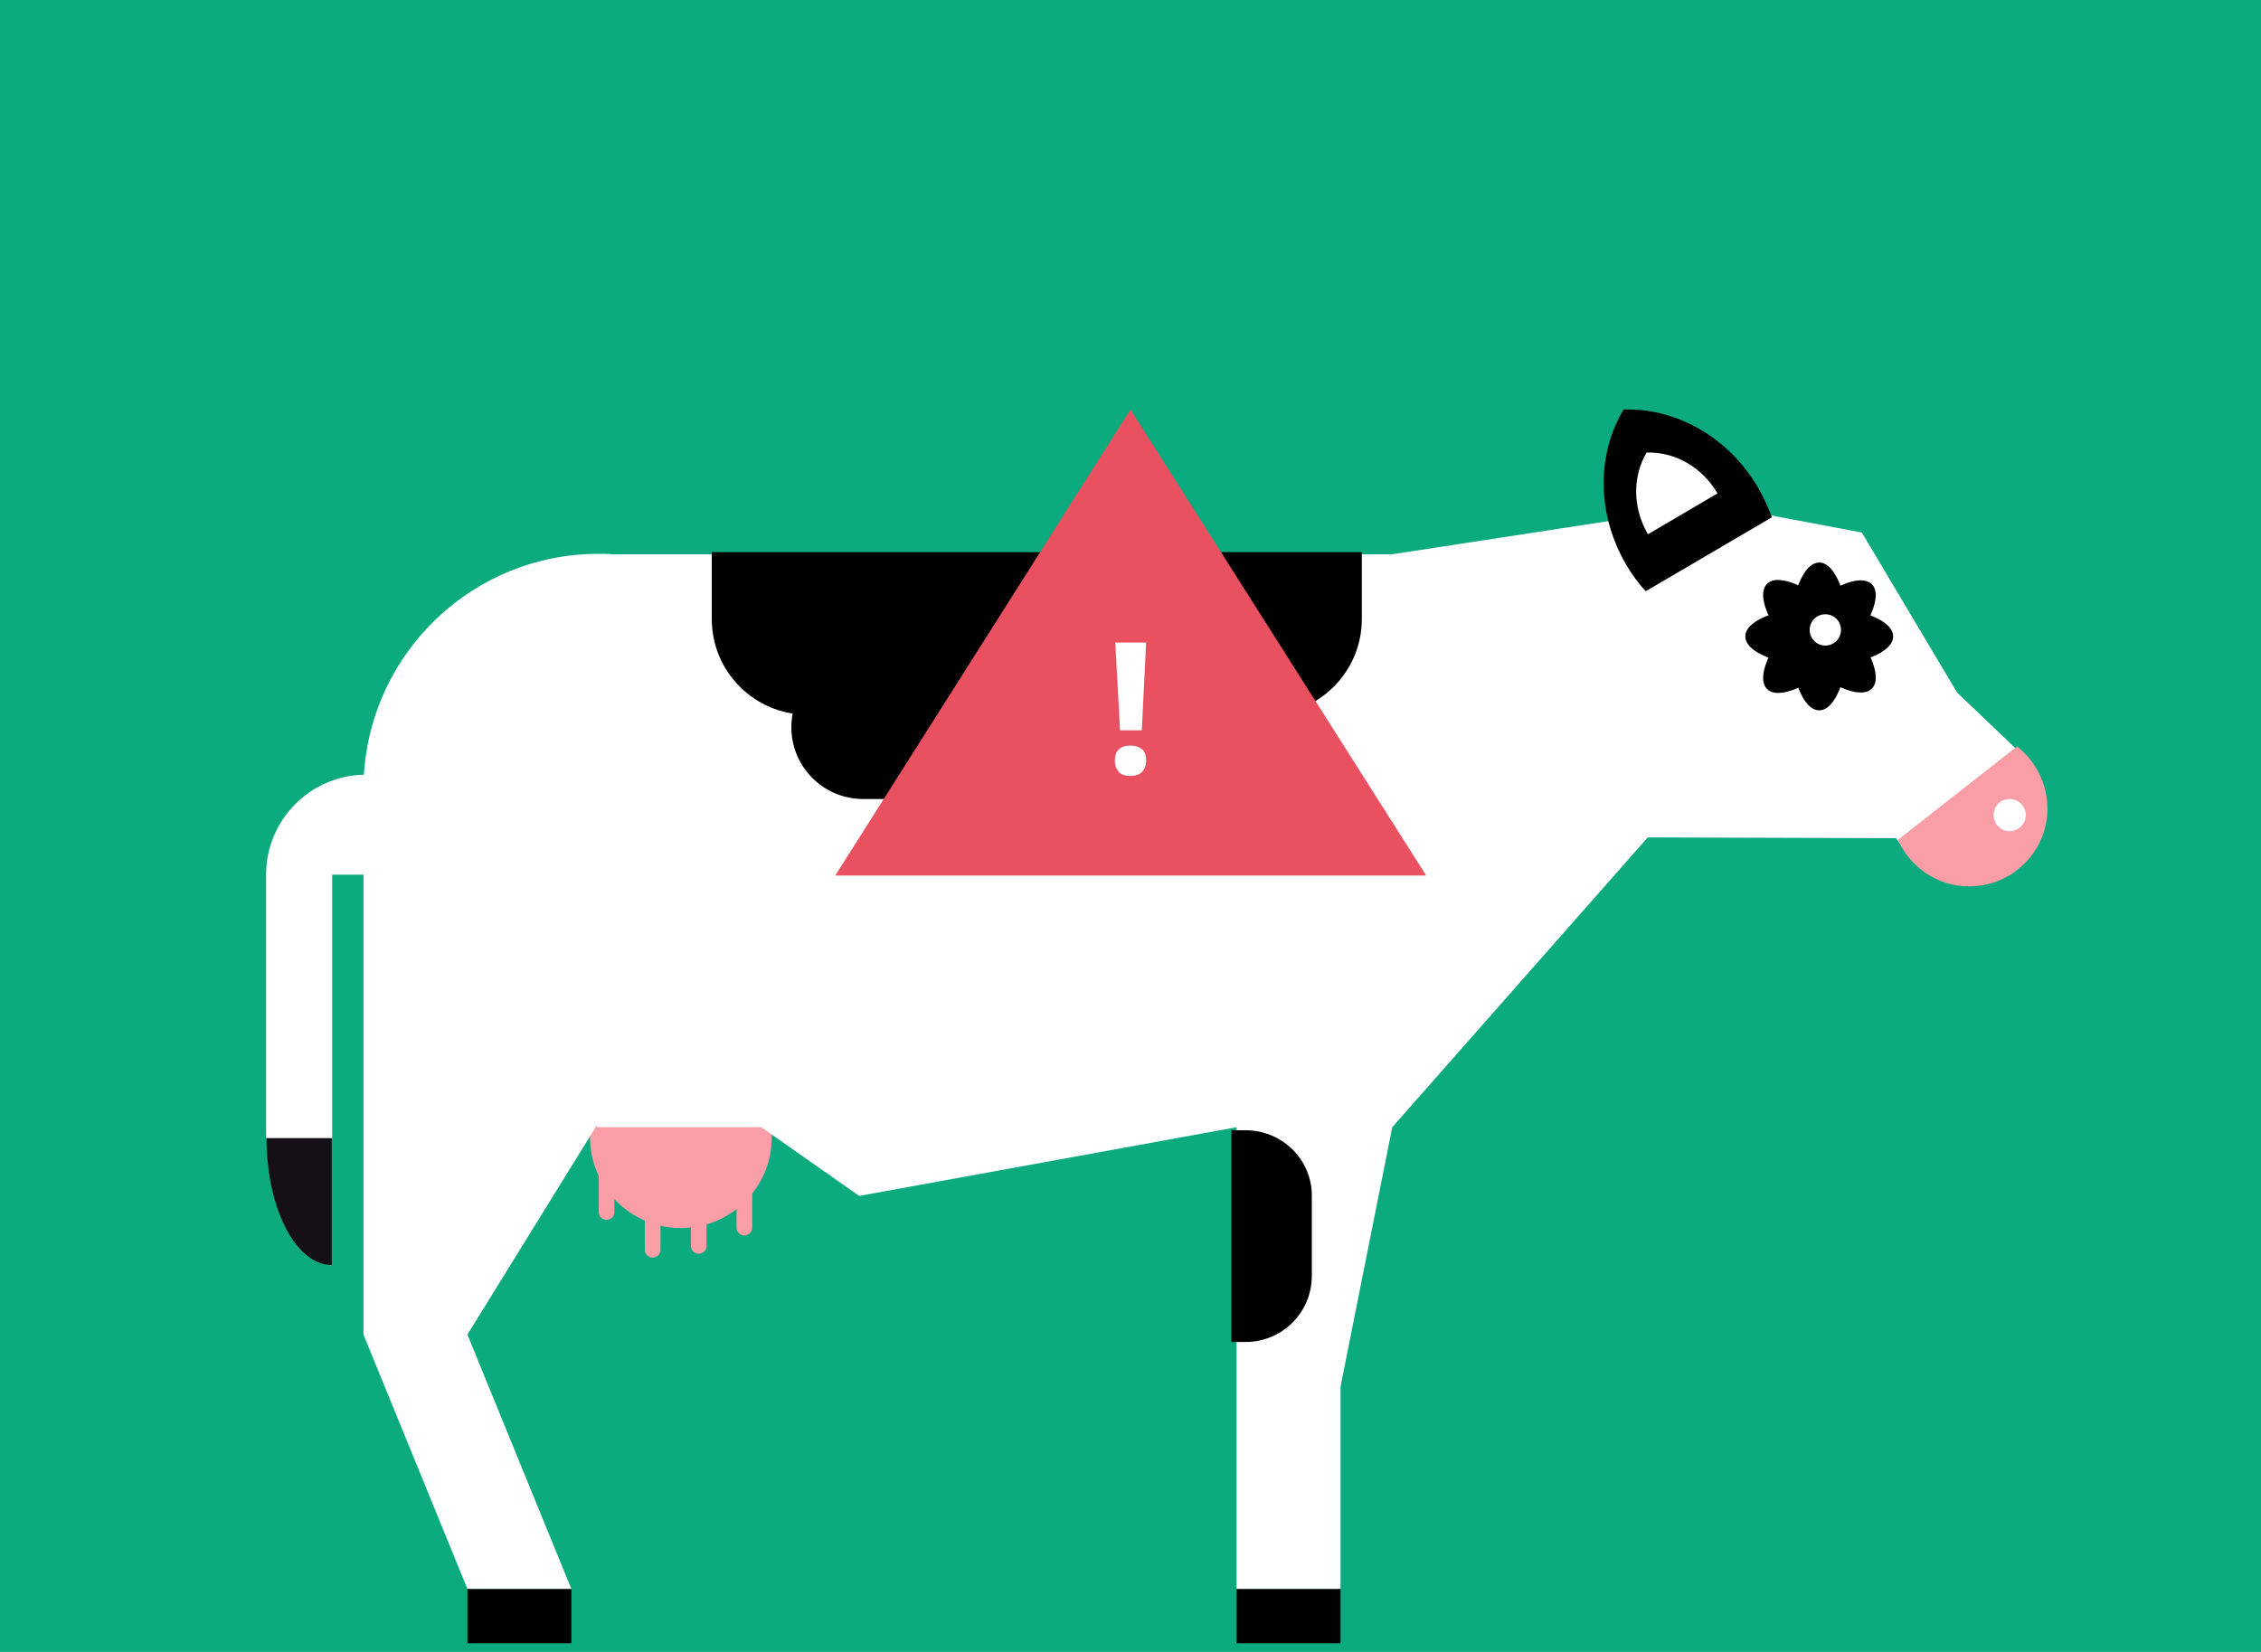 <?xml version="1.0" encoding="utf-8"?>
<!DOCTYPE svg PUBLIC "-//W3C//DTD SVG 1.1//EN" "http://www.w3.org/Graphics/SVG/1.1/DTD/svg11.dtd">
<svg version="1.1" xmlns="http://www.w3.org/2000/svg" xmlns:xlink="http://www.w3.org/1999/xlink" x="0px" y="0px" width="520px"
	 height="100%" viewBox="0 0 520 380" enable-background="new 0 0 520 380" xml:space="preserve" preserveAspectRatio="none">
<g id="FONDS">
	<rect x="0" fill="#0CAB7F" width="520" height="380"/>
</g>
<g id="ILLUS">
	<g>
		<rect x="107.5" y="365.5" width="23.9" height="12.5"/>
		<rect x="284.4" y="365.5" width="23.9" height="12.5"/>
		<g>
			<circle fill="#F99DA6" cx="156.6" cy="261.6" r="20.9"/>
			<path fill="#F99DA6" d="M151.9,287.5c0,1-0.8,1.8-1.8,1.8l0,0c-1,0-1.8-0.8-1.8-1.8v-9c0-1,0.8-1.8,1.8-1.8l0,0
				c1,0,1.8,0.8,1.8,1.8V287.5z"/>
			<path fill="#F99DA6" d="M141.3,278.8c0,1-0.8,1.8-1.8,1.8l0,0c-1,0-1.8-0.8-1.8-1.8v-9c0-1,0.8-1.8,1.8-1.8l0,0
				c1,0,1.8,0.8,1.8,1.8V278.8z"/>
			<path fill="#F99DA6" d="M162.5,286.6c0,1-0.8,1.8-1.8,1.8l0,0c-1,0-1.8-0.8-1.8-1.8v-9c0-1,0.8-1.8,1.8-1.8l0,0
				c1,0,1.8,0.8,1.8,1.8V286.6z"/>
			<path fill="#F99DA6" d="M173,282.4c0,1-0.8,1.8-1.8,1.8l0,0c-1,0-1.8-0.8-1.8-1.8v-9c0-1,0.8-1.8,1.8-1.8l0,0
				c1,0,1.8,0.8,1.8,1.8V282.4z"/>
		</g>
		<path fill="#141015" d="M76.3,291c-8.3,0-15-13.1-15-29.2c0-16.1,6.7-43.5,15-43.5V291z"/>
		<path fill="#FFFFFF" d="M389.3,116.9l-69.1,10.6H140.9c-1.1-0.1-2.2-0.1-3.3-0.1c-28.7,0-52.2,22.5-53.9,50.8
			c-12.5,0.3-22.5,10.5-22.5,23v60.6h15.2v-60.6h7.2V307l23.9,58.5h23.9L107.5,307l29.8-48.2v0.5h37.8l22.5,15.8l86.8-15.8v59.7
			v46.5h23.9v-46.5l11.9-59.7l69.1-78.4V116.9z"/>
		<path fill="#FFFFFF" d="M450.1,159.3l-21.9-36.8l-29.7-5.6l-11.8-0.4l-18.2,76.1l67.7,0.2l-0.1,0.1c5.4,7.5,15.7,9.3,23.7,4.4
			c15.8-9.6,5.8-23.2,5.8-23.2L450.1,159.3z"/>
		<path fill="#F99DA6" d="M463.9,171.7l-27.4,21.5c2.8,6.3,9.1,10.7,16.4,10.7c9.9,0,18-8,18-18C470.8,180.1,468.1,175,463.9,171.7z
			"/>
		<path fill="#FFFFFF" d="M465.9,187.5c0,2-1.6,3.7-3.7,3.7c-2,0-3.7-1.6-3.7-3.7s1.6-3.7,3.7-3.7
			C464.3,183.8,465.9,185.5,465.9,187.5z"/>
		<path d="M286.5,260h-3.3v48.7h3.3c8.4,0,15.2-6.8,15.2-15.2v-18.3C301.8,266.8,294.9,260,286.5,260z"/>
		<path d="M407.5,119c-0.8-2.3-1.9-4.6-3.2-6.9c-6.9-11.7-19-18.3-30.9-17.9c-6.1,10.2-6.3,23.9,0.6,35.7c1.3,2.2,2.8,4.3,4.5,6.1
			L407.5,119z"/>
		<path fill="#FFFFFF" d="M395,113.5c-3.6-6.2-10-9.6-16.3-9.4c-3.2,5.4-3.3,12.6,0.3,18.8L395,113.5z"/>
		<g>
			<path d="M425.1,146.4c0,9.4-3,17-6.7,17c-3.7,0-6.7-7.6-6.7-17c0-9.4,3-17,6.7-17C422.1,129.4,425.1,137,425.1,146.4z"/>
			<ellipse cx="418.4" cy="146.4" rx="17" ry="6.7"/>
			<path d="M423.2,141.6c6.7,6.7,9.9,14.2,7.3,16.8c-2.6,2.6-10.1-0.6-16.8-7.3c-6.7-6.7-9.9-14.2-7.3-16.8
				C409,131.7,416.5,135,423.2,141.6z"/>
			<path d="M423.2,151.2c-6.7,6.7-14.2,9.9-16.8,7.3c-2.6-2.6,0.6-10.1,7.3-16.8c6.7-6.7,14.2-9.9,16.8-7.3
				C433.1,137,429.8,144.5,423.2,151.2z"/>
		</g>
		<path d="M423.7,144.9c0,2.7-2.2,4.9-4.9,4.9c-2.7,0-4.9-2.2-4.9-4.9c0-2.7,2.2-4.9,4.9-4.9C421.5,140,423.7,142.2,423.7,144.9z"/>
		<path fill="#FFFFFF" d="M423.4,144.9c0,2-1.6,3.6-3.6,3.6c-2,0-3.6-1.6-3.6-3.6c0-2,1.6-3.6,3.6-3.6
			C421.8,141.3,423.4,142.9,423.4,144.9z"/>
		<path d="M163.7,127v15.4c0,12.1,9.8,22,22,22h105.5c12.1,0,22-9.8,22-22V127H163.7z"/>
		<path d="M285.4,167.3c0,9.1-7.4,16.5-16.5,16.5h-70.4c-9.1,0-16.5-7.4-16.5-16.5l0,0c0-9.1,7.4-16.5,16.5-16.5h70.4
			C278,150.8,285.4,158.2,285.4,167.3L285.4,167.3z"/>
	</g>
	<g>
		<polygon fill="#E95060" points="192.1,201.4 260,94.2 328,201.4 		"/>
		<g>
			<path fill="#FFFFFF" d="M256.4,175c0-1.2,0.3-2,0.9-2.6c0.6-0.6,1.5-0.9,2.7-0.9c1.1,0,2,0.3,2.7,0.9s0.9,1.5,0.9,2.6
				c0,1.1-0.3,1.9-1,2.6c-0.6,0.6-1.5,0.9-2.6,0.9c-1.2,0-2.1-0.3-2.7-0.9C256.8,177,256.4,176.2,256.4,175z M262.6,168h-5
				l-1.1-20.2h7.1L262.6,168z"/>
		</g>
	</g>
</g>
</svg>

